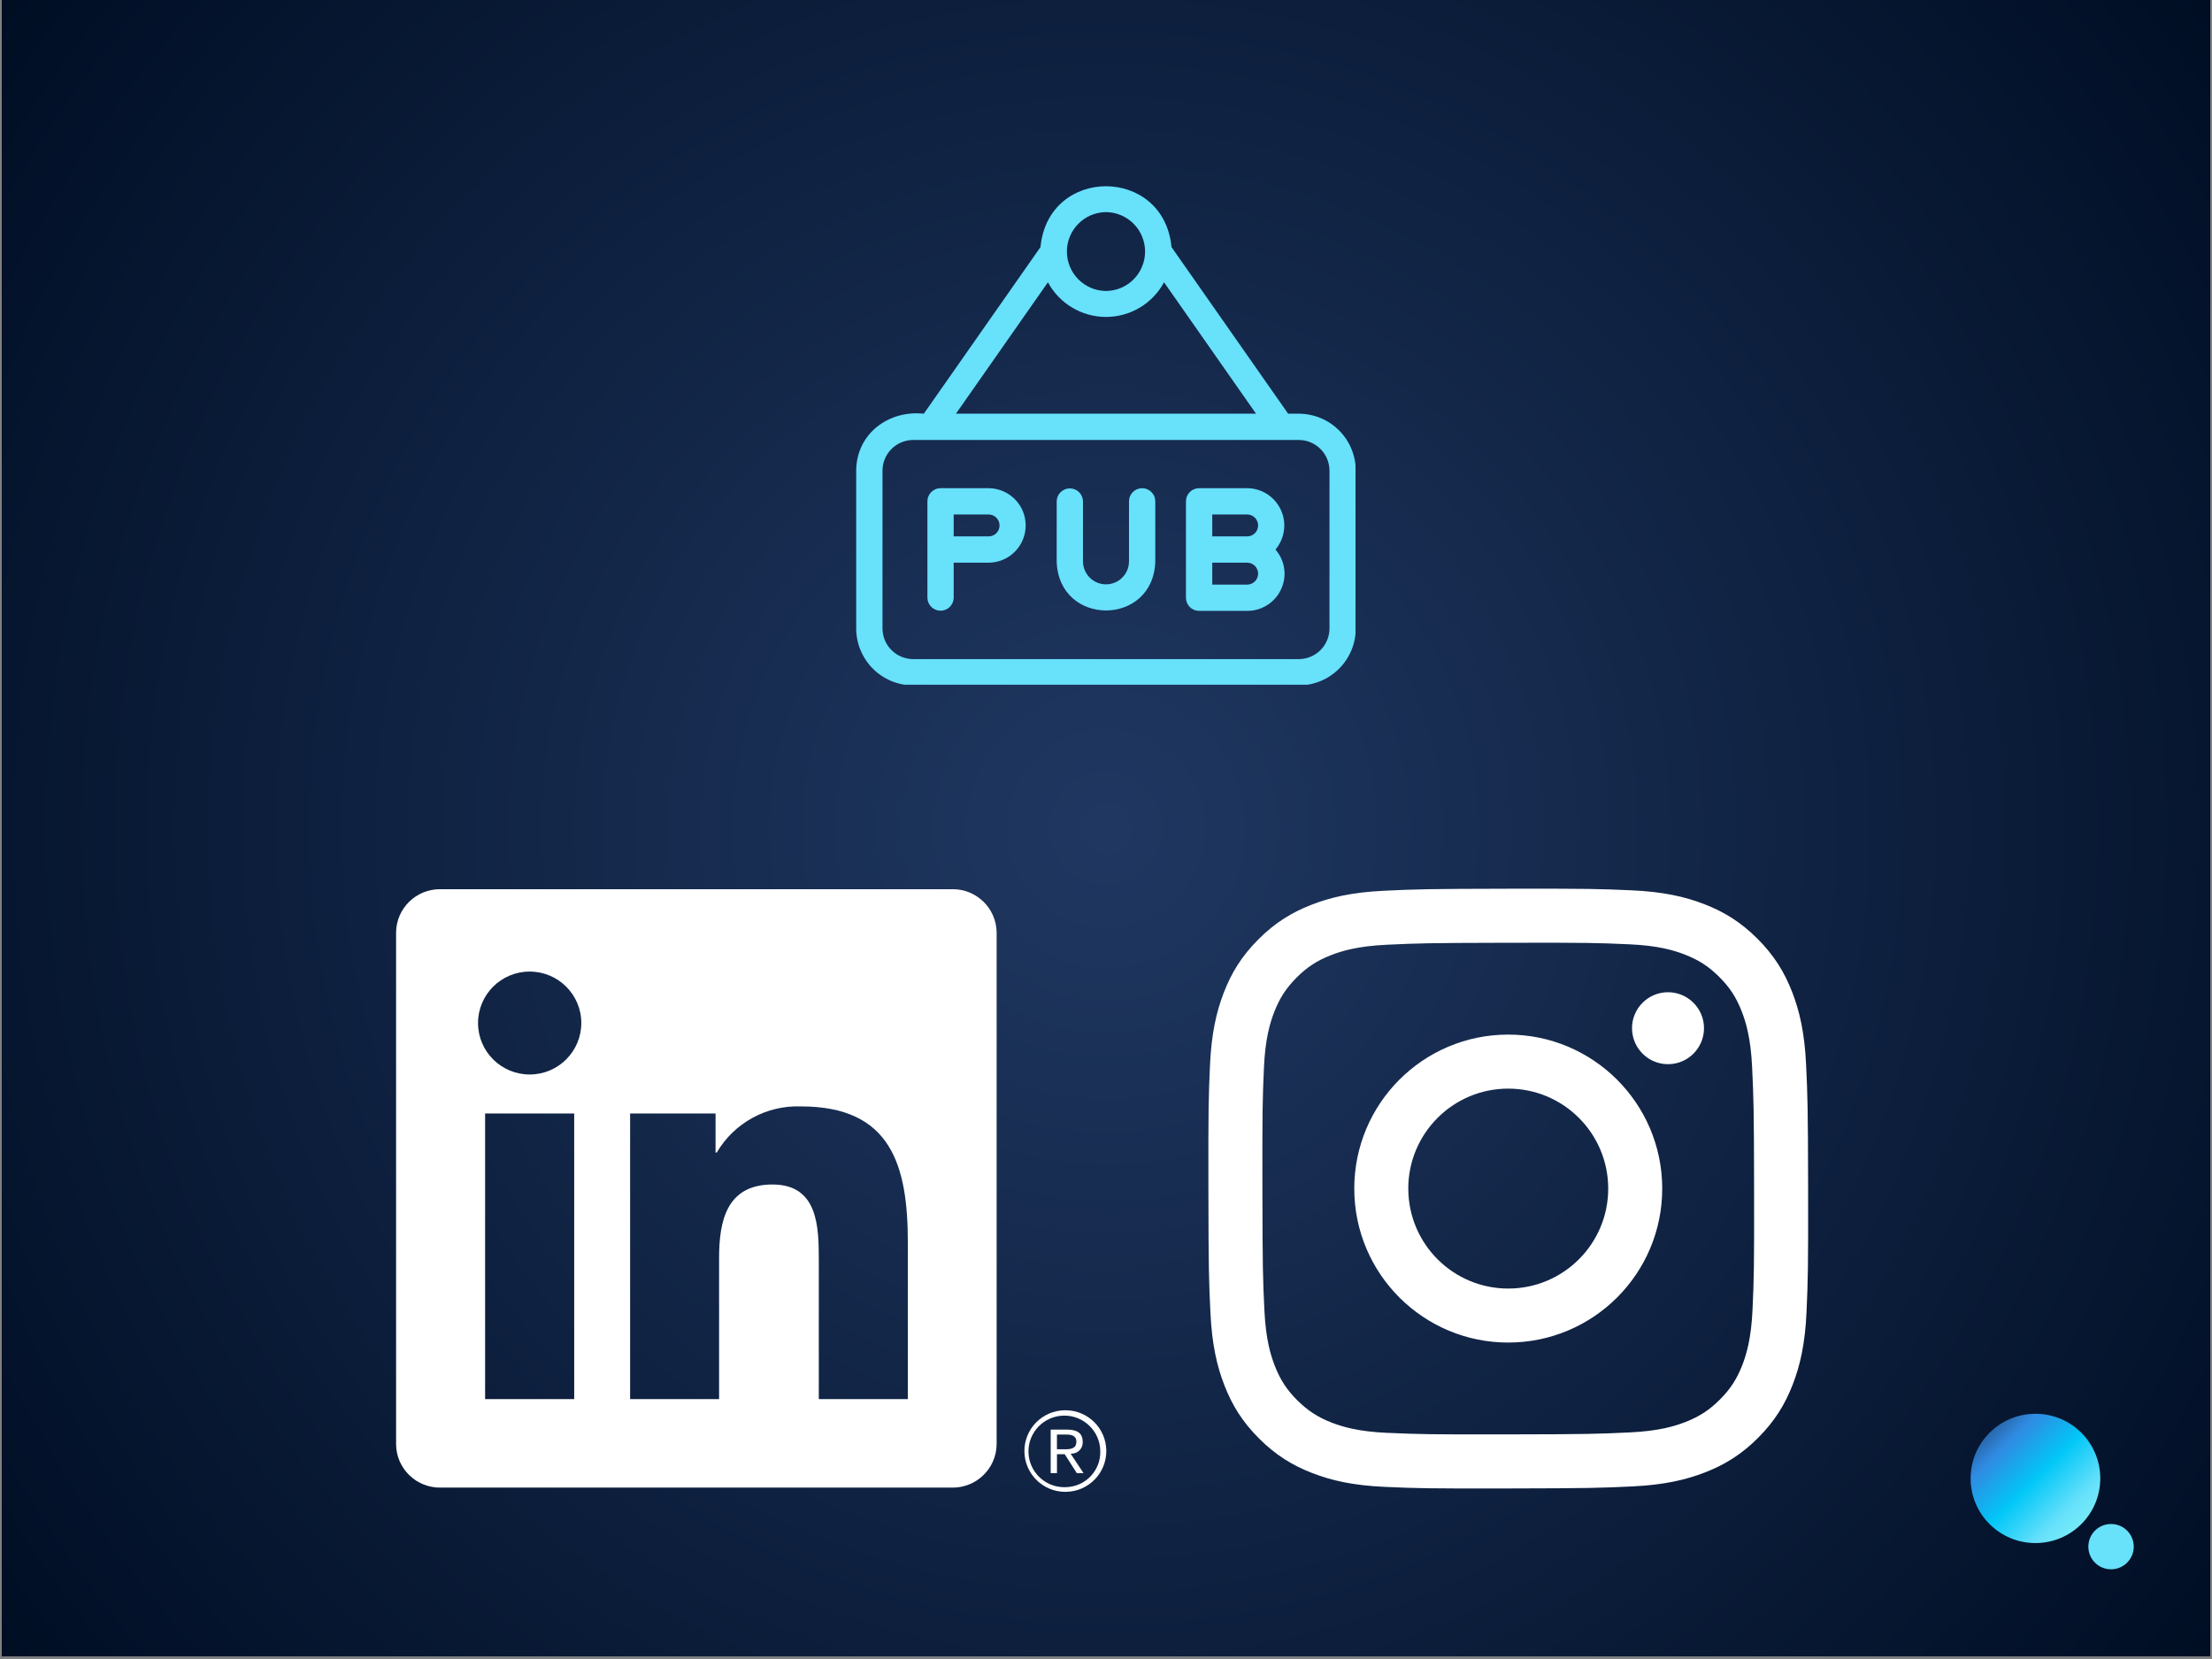 <svg xmlns="http://www.w3.org/2000/svg" xmlns:xlink="http://www.w3.org/1999/xlink" width="600" zoomAndPan="magnify" viewBox="0 0 450 337.5" height="450" preserveAspectRatio="xMidYMid meet" version="1.0"><rect x="0" y="0" width="450" height="337.5" fill="#808080" stroke="none"/><defs><clipPath id="a8cc753aa3"><path d="M 0.332 0 L 449.668 0 L 449.668 337 L 0.332 337 Z M 0.332 0 " clip-rule="nonzero"/></clipPath><radialGradient gradientTransform="matrix(1, 0, 0, 1, 0.333, 0)" gradientUnits="userSpaceOnUse" r="280.834" cx="224.667" id="51cc2d8bf2" cy="168.5" fx="224.667" fy="168.5"><stop stop-opacity="1" stop-color="rgb(12.451%, 21.831%, 38.239%)" offset="0"/><stop stop-opacity="1" stop-color="rgb(12.279%, 21.605%, 37.906%)" offset="0.016"/><stop stop-opacity="1" stop-color="rgb(12.132%, 21.413%, 37.622%)" offset="0.027"/><stop stop-opacity="1" stop-color="rgb(11.986%, 21.219%, 37.337%)" offset="0.039"/><stop stop-opacity="1" stop-color="rgb(11.838%, 21.027%, 37.051%)" offset="0.051"/><stop stop-opacity="1" stop-color="rgb(11.691%, 20.833%, 36.768%)" offset="0.062"/><stop stop-opacity="1" stop-color="rgb(11.543%, 20.641%, 36.482%)" offset="0.074"/><stop stop-opacity="1" stop-color="rgb(11.397%, 20.447%, 36.197%)" offset="0.086"/><stop stop-opacity="1" stop-color="rgb(11.25%, 20.255%, 35.912%)" offset="0.098"/><stop stop-opacity="1" stop-color="rgb(11.102%, 20.061%, 35.628%)" offset="0.109"/><stop stop-opacity="1" stop-color="rgb(10.956%, 19.868%, 35.342%)" offset="0.121"/><stop stop-opacity="1" stop-color="rgb(10.809%, 19.675%, 35.057%)" offset="0.133"/><stop stop-opacity="1" stop-color="rgb(10.661%, 19.482%, 34.773%)" offset="0.145"/><stop stop-opacity="1" stop-color="rgb(10.515%, 19.289%, 34.488%)" offset="0.156"/><stop stop-opacity="1" stop-color="rgb(10.367%, 19.096%, 34.203%)" offset="0.168"/><stop stop-opacity="1" stop-color="rgb(10.22%, 18.903%, 33.919%)" offset="0.18"/><stop stop-opacity="1" stop-color="rgb(10.074%, 18.71%, 33.633%)" offset="0.191"/><stop stop-opacity="1" stop-color="rgb(9.926%, 18.517%, 33.348%)" offset="0.203"/><stop stop-opacity="1" stop-color="rgb(9.779%, 18.324%, 33.063%)" offset="0.215"/><stop stop-opacity="1" stop-color="rgb(9.631%, 18.13%, 32.779%)" offset="0.227"/><stop stop-opacity="1" stop-color="rgb(9.485%, 17.938%, 32.494%)" offset="0.238"/><stop stop-opacity="1" stop-color="rgb(9.338%, 17.744%, 32.208%)" offset="0.25"/><stop stop-opacity="1" stop-color="rgb(9.215%, 17.584%, 31.972%)" offset="0.262"/><stop stop-opacity="1" stop-color="rgb(9.117%, 17.456%, 31.781%)" offset="0.27"/><stop stop-opacity="1" stop-color="rgb(9.019%, 17.326%, 31.592%)" offset="0.277"/><stop stop-opacity="1" stop-color="rgb(8.922%, 17.198%, 31.401%)" offset="0.285"/><stop stop-opacity="1" stop-color="rgb(8.823%, 17.07%, 31.212%)" offset="0.293"/><stop stop-opacity="1" stop-color="rgb(8.725%, 16.94%, 31.023%)" offset="0.301"/><stop stop-opacity="1" stop-color="rgb(8.627%, 16.812%, 30.832%)" offset="0.309"/><stop stop-opacity="1" stop-color="rgb(8.53%, 16.684%, 30.643%)" offset="0.316"/><stop stop-opacity="1" stop-color="rgb(8.43%, 16.554%, 30.452%)" offset="0.324"/><stop stop-opacity="1" stop-color="rgb(8.333%, 16.426%, 30.263%)" offset="0.332"/><stop stop-opacity="1" stop-color="rgb(8.235%, 16.298%, 30.072%)" offset="0.34"/><stop stop-opacity="1" stop-color="rgb(8.138%, 16.168%, 29.883%)" offset="0.348"/><stop stop-opacity="1" stop-color="rgb(8.038%, 16.04%, 29.692%)" offset="0.355"/><stop stop-opacity="1" stop-color="rgb(7.941%, 15.912%, 29.503%)" offset="0.363"/><stop stop-opacity="1" stop-color="rgb(7.843%, 15.782%, 29.312%)" offset="0.371"/><stop stop-opacity="1" stop-color="rgb(7.695%, 15.59%, 29.027%)" offset="0.379"/><stop stop-opacity="1" stop-color="rgb(7.5%, 15.332%, 28.647%)" offset="0.395"/><stop stop-opacity="1" stop-color="rgb(7.303%, 15.074%, 28.268%)" offset="0.41"/><stop stop-opacity="1" stop-color="rgb(7.108%, 14.818%, 27.888%)" offset="0.426"/><stop stop-opacity="1" stop-color="rgb(6.911%, 14.56%, 27.509%)" offset="0.441"/><stop stop-opacity="1" stop-color="rgb(6.715%, 14.302%, 27.129%)" offset="0.457"/><stop stop-opacity="1" stop-color="rgb(6.519%, 14.046%, 26.749%)" offset="0.473"/><stop stop-opacity="1" stop-color="rgb(6.323%, 13.788%, 26.369%)" offset="0.488"/><stop stop-opacity="1" stop-color="rgb(6.151%, 13.564%, 26.036%)" offset="0.504"/><stop stop-opacity="1" stop-color="rgb(6.004%, 13.37%, 25.751%)" offset="0.516"/><stop stop-opacity="1" stop-color="rgb(5.858%, 13.177%, 25.467%)" offset="0.527"/><stop stop-opacity="1" stop-color="rgb(5.71%, 12.984%, 25.182%)" offset="0.539"/><stop stop-opacity="1" stop-color="rgb(5.563%, 12.791%, 24.896%)" offset="0.551"/><stop stop-opacity="1" stop-color="rgb(5.415%, 12.598%, 24.612%)" offset="0.562"/><stop stop-opacity="1" stop-color="rgb(5.269%, 12.405%, 24.327%)" offset="0.574"/><stop stop-opacity="1" stop-color="rgb(5.122%, 12.212%, 24.042%)" offset="0.586"/><stop stop-opacity="1" stop-color="rgb(4.974%, 12.019%, 23.758%)" offset="0.598"/><stop stop-opacity="1" stop-color="rgb(4.828%, 11.826%, 23.473%)" offset="0.609"/><stop stop-opacity="1" stop-color="rgb(4.681%, 11.633%, 23.187%)" offset="0.621"/><stop stop-opacity="1" stop-color="rgb(4.558%, 11.472%, 22.951%)" offset="0.633"/><stop stop-opacity="1" stop-color="rgb(4.46%, 11.343%, 22.76%)" offset="0.641"/><stop stop-opacity="1" stop-color="rgb(4.362%, 11.215%, 22.571%)" offset="0.648"/><stop stop-opacity="1" stop-color="rgb(4.265%, 11.086%, 22.38%)" offset="0.656"/><stop stop-opacity="1" stop-color="rgb(4.166%, 10.957%, 22.191%)" offset="0.664"/><stop stop-opacity="1" stop-color="rgb(4.068%, 10.829%, 22%)" offset="0.672"/><stop stop-opacity="1" stop-color="rgb(3.97%, 10.699%, 21.811%)" offset="0.68"/><stop stop-opacity="1" stop-color="rgb(3.871%, 10.571%, 21.62%)" offset="0.688"/><stop stop-opacity="1" stop-color="rgb(3.725%, 10.379%, 21.335%)" offset="0.695"/><stop stop-opacity="1" stop-color="rgb(3.528%, 10.121%, 20.956%)" offset="0.711"/><stop stop-opacity="1" stop-color="rgb(3.333%, 9.863%, 20.576%)" offset="0.727"/><stop stop-opacity="1" stop-color="rgb(3.136%, 9.607%, 20.197%)" offset="0.742"/><stop stop-opacity="1" stop-color="rgb(2.965%, 9.381%, 19.864%)" offset="0.758"/><stop stop-opacity="1" stop-color="rgb(2.818%, 9.189%, 19.579%)" offset="0.77"/><stop stop-opacity="1" stop-color="rgb(2.67%, 8.995%, 19.295%)" offset="0.781"/><stop stop-opacity="1" stop-color="rgb(2.524%, 8.803%, 19.009%)" offset="0.793"/><stop stop-opacity="1" stop-color="rgb(2.377%, 8.609%, 18.724%)" offset="0.805"/><stop stop-opacity="1" stop-color="rgb(2.254%, 8.449%, 18.488%)" offset="0.816"/><stop stop-opacity="1" stop-color="rgb(2.156%, 8.319%, 18.297%)" offset="0.824"/><stop stop-opacity="1" stop-color="rgb(2.058%, 8.191%, 18.108%)" offset="0.832"/><stop stop-opacity="1" stop-color="rgb(1.959%, 8.063%, 17.917%)" offset="0.84"/><stop stop-opacity="1" stop-color="rgb(1.813%, 7.869%, 17.632%)" offset="0.848"/><stop stop-opacity="1" stop-color="rgb(1.616%, 7.611%, 17.252%)" offset="0.863"/><stop stop-opacity="1" stop-color="rgb(1.445%, 7.387%, 16.92%)" offset="0.879"/><stop stop-opacity="1" stop-color="rgb(1.299%, 7.195%, 16.635%)" offset="0.891"/><stop stop-opacity="1" stop-color="rgb(1.151%, 7.001%, 16.35%)" offset="0.902"/><stop stop-opacity="1" stop-color="rgb(1.028%, 6.841%, 16.113%)" offset="0.914"/><stop stop-opacity="1" stop-color="rgb(0.931%, 6.711%, 15.923%)" offset="0.922"/><stop stop-opacity="1" stop-color="rgb(0.783%, 6.519%, 15.637%)" offset="0.93"/><stop stop-opacity="1" stop-color="rgb(0.612%, 6.293%, 15.306%)" offset="0.945"/><stop stop-opacity="1" stop-color="rgb(0.49%, 6.133%, 15.068%)" offset="0.957"/><stop stop-opacity="1" stop-color="rgb(0.342%, 5.939%, 14.783%)" offset="0.965"/><stop stop-opacity="1" stop-color="rgb(0.195%, 5.746%, 14.499%)" offset="0.98"/><stop stop-opacity="1" stop-color="rgb(0.073%, 5.585%, 14.261%)" offset="0.988"/><stop stop-opacity="1" stop-color="rgb(0%, 5.489%, 14.119%)" offset="1"/></radialGradient><clipPath id="6fb47f3c82"><path d="M 400.895 287.613 L 427.27 287.613 L 427.27 313.914 L 400.895 313.914 Z M 400.895 287.613 " clip-rule="nonzero"/></clipPath><clipPath id="8ff970047b"><path d="M 414.082 287.613 C 406.801 287.613 400.895 293.5 400.895 300.766 C 400.895 308.027 406.801 313.914 414.082 313.914 C 421.371 313.914 427.27 308.027 427.27 300.766 C 427.27 293.5 421.371 287.613 414.082 287.613 Z M 414.082 287.613 " clip-rule="nonzero"/></clipPath><linearGradient x1="-0.018" gradientTransform="matrix(0.103, 0, 0, 0.103, 400.896, 287.614)" y1="-0.018" x2="255.967" gradientUnits="userSpaceOnUse" y2="255.967" id="02f2aea723"><stop stop-opacity="1" stop-color="rgb(12.549%, 21.959%, 38.429%)" offset="0"/><stop stop-opacity="1" stop-color="rgb(12.549%, 22.523%, 39.189%)" offset="0.004"/><stop stop-opacity="1" stop-color="rgb(12.549%, 23.088%, 39.949%)" offset="0.008"/><stop stop-opacity="1" stop-color="rgb(12.744%, 23.482%, 40.715%)" offset="0.012"/><stop stop-opacity="1" stop-color="rgb(12.939%, 23.875%, 41.481%)" offset="0.016"/><stop stop-opacity="1" stop-color="rgb(12.956%, 24.504%, 42.346%)" offset="0.02"/><stop stop-opacity="1" stop-color="rgb(12.975%, 25.134%, 43.211%)" offset="0.023"/><stop stop-opacity="1" stop-color="rgb(13.152%, 25.523%, 43.977%)" offset="0.027"/><stop stop-opacity="1" stop-color="rgb(13.329%, 25.914%, 44.745%)" offset="0.031"/><stop stop-opacity="1" stop-color="rgb(13.329%, 26.486%, 45.506%)" offset="0.035"/><stop stop-opacity="1" stop-color="rgb(13.329%, 27.058%, 46.268%)" offset="0.039"/><stop stop-opacity="1" stop-color="rgb(13.528%, 27.438%, 47.034%)" offset="0.043"/><stop stop-opacity="1" stop-color="rgb(13.73%, 27.82%, 47.801%)" offset="0.047"/><stop stop-opacity="1" stop-color="rgb(13.73%, 28.4%, 48.567%)" offset="0.051"/><stop stop-opacity="1" stop-color="rgb(13.73%, 28.981%, 49.335%)" offset="0.055"/><stop stop-opacity="1" stop-color="rgb(13.924%, 29.533%, 50.101%)" offset="0.059"/><stop stop-opacity="1" stop-color="rgb(14.119%, 30.086%, 50.868%)" offset="0.062"/><stop stop-opacity="1" stop-color="rgb(14.13%, 30.544%, 51.732%)" offset="0.066"/><stop stop-opacity="1" stop-color="rgb(14.142%, 31.003%, 52.596%)" offset="0.07"/><stop stop-opacity="1" stop-color="rgb(14.325%, 31.583%, 53.362%)" offset="0.074"/><stop stop-opacity="1" stop-color="rgb(14.51%, 32.164%, 54.129%)" offset="0.078"/><stop stop-opacity="1" stop-color="rgb(14.51%, 32.544%, 54.895%)" offset="0.082"/><stop stop-opacity="1" stop-color="rgb(14.51%, 32.925%, 55.663%)" offset="0.086"/><stop stop-opacity="1" stop-color="rgb(14.703%, 33.507%, 56.424%)" offset="0.09"/><stop stop-opacity="1" stop-color="rgb(14.899%, 34.088%, 57.185%)" offset="0.094"/><stop stop-opacity="1" stop-color="rgb(14.899%, 34.468%, 57.951%)" offset="0.098"/><stop stop-opacity="1" stop-color="rgb(14.899%, 34.85%, 58.719%)" offset="0.102"/><stop stop-opacity="1" stop-color="rgb(15.094%, 35.478%, 59.387%)" offset="0.105"/><stop stop-opacity="1" stop-color="rgb(15.289%, 36.108%, 60.057%)" offset="0.109"/><stop stop-opacity="1" stop-color="rgb(15.294%, 36.494%, 60.823%)" offset="0.113"/><stop stop-opacity="1" stop-color="rgb(15.3%, 36.88%, 61.591%)" offset="0.117"/><stop stop-opacity="1" stop-color="rgb(15.494%, 37.456%, 62.357%)" offset="0.121"/><stop stop-opacity="1" stop-color="rgb(15.689%, 38.031%, 63.124%)" offset="0.125"/><stop stop-opacity="1" stop-color="rgb(15.689%, 38.599%, 63.89%)" offset="0.129"/><stop stop-opacity="1" stop-color="rgb(15.689%, 39.166%, 64.658%)" offset="0.133"/><stop stop-opacity="1" stop-color="rgb(15.884%, 39.56%, 65.419%)" offset="0.137"/><stop stop-opacity="1" stop-color="rgb(16.08%, 39.955%, 66.18%)" offset="0.141"/><stop stop-opacity="1" stop-color="rgb(16.096%, 40.584%, 67.046%)" offset="0.145"/><stop stop-opacity="1" stop-color="rgb(16.115%, 41.214%, 67.911%)" offset="0.148"/><stop stop-opacity="1" stop-color="rgb(16.292%, 41.603%, 68.677%)" offset="0.152"/><stop stop-opacity="1" stop-color="rgb(16.469%, 41.994%, 69.443%)" offset="0.156"/><stop stop-opacity="1" stop-color="rgb(16.469%, 42.566%, 70.209%)" offset="0.16"/><stop stop-opacity="1" stop-color="rgb(16.469%, 43.138%, 70.976%)" offset="0.164"/><stop stop-opacity="1" stop-color="rgb(16.664%, 43.518%, 71.742%)" offset="0.168"/><stop stop-opacity="1" stop-color="rgb(16.859%, 43.9%, 72.508%)" offset="0.172"/><stop stop-opacity="1" stop-color="rgb(16.859%, 44.479%, 73.274%)" offset="0.176"/><stop stop-opacity="1" stop-color="rgb(16.859%, 45.061%, 74.042%)" offset="0.18"/><stop stop-opacity="1" stop-color="rgb(17.053%, 45.441%, 74.808%)" offset="0.184"/><stop stop-opacity="1" stop-color="rgb(17.249%, 45.822%, 75.575%)" offset="0.188"/><stop stop-opacity="1" stop-color="rgb(17.261%, 46.452%, 76.434%)" offset="0.191"/><stop stop-opacity="1" stop-color="rgb(17.273%, 47.083%, 77.295%)" offset="0.195"/><stop stop-opacity="1" stop-color="rgb(17.461%, 47.662%, 78.061%)" offset="0.199"/><stop stop-opacity="1" stop-color="rgb(17.65%, 48.244%, 78.828%)" offset="0.203"/><stop stop-opacity="1" stop-color="rgb(17.65%, 48.624%, 79.594%)" offset="0.207"/><stop stop-opacity="1" stop-color="rgb(17.65%, 49.005%, 80.36%)" offset="0.211"/><stop stop-opacity="1" stop-color="rgb(17.844%, 49.57%, 81.126%)" offset="0.215"/><stop stop-opacity="1" stop-color="rgb(18.039%, 50.134%, 81.894%)" offset="0.219"/><stop stop-opacity="1" stop-color="rgb(18.039%, 50.531%, 82.66%)" offset="0.223"/><stop stop-opacity="1" stop-color="rgb(18.039%, 50.929%, 83.427%)" offset="0.227"/><stop stop-opacity="1" stop-color="rgb(18.234%, 51.558%, 84.291%)" offset="0.23"/><stop stop-opacity="1" stop-color="rgb(18.43%, 52.188%, 85.156%)" offset="0.234"/><stop stop-opacity="1" stop-color="rgb(18.434%, 52.574%, 85.922%)" offset="0.238"/><stop stop-opacity="1" stop-color="rgb(18.439%, 52.96%, 86.69%)" offset="0.242"/><stop stop-opacity="1" stop-color="rgb(18.628%, 53.535%, 87.456%)" offset="0.246"/><stop stop-opacity="1" stop-color="rgb(18.819%, 54.111%, 88.223%)" offset="0.25"/><stop stop-opacity="1" stop-color="rgb(18.442%, 54.491%, 88.412%)" offset="0.254"/><stop stop-opacity="1" stop-color="rgb(18.066%, 54.872%, 88.603%)" offset="0.258"/><stop stop-opacity="1" stop-color="rgb(17.88%, 55.257%, 88.615%)" offset="0.262"/><stop stop-opacity="1" stop-color="rgb(17.694%, 55.643%, 88.629%)" offset="0.266"/><stop stop-opacity="1" stop-color="rgb(17.455%, 56.073%, 88.824%)" offset="0.27"/><stop stop-opacity="1" stop-color="rgb(17.215%, 56.503%, 89.02%)" offset="0.273"/><stop stop-opacity="1" stop-color="rgb(16.833%, 56.885%, 89.214%)" offset="0.277"/><stop stop-opacity="1" stop-color="rgb(16.454%, 57.266%, 89.409%)" offset="0.281"/><stop stop-opacity="1" stop-color="rgb(16.266%, 57.457%, 89.409%)" offset="0.289"/><stop stop-opacity="1" stop-color="rgb(15.695%, 58.029%, 89.604%)" offset="0.293"/><stop stop-opacity="1" stop-color="rgb(15.311%, 58.409%, 89.799%)" offset="0.297"/><stop stop-opacity="1" stop-color="rgb(15.105%, 58.794%, 89.98%)" offset="0.301"/><stop stop-opacity="1" stop-color="rgb(14.899%, 59.18%, 90.16%)" offset="0.305"/><stop stop-opacity="1" stop-color="rgb(14.537%, 59.561%, 90.179%)" offset="0.309"/><stop stop-opacity="1" stop-color="rgb(14.177%, 59.943%, 90.199%)" offset="0.312"/><stop stop-opacity="1" stop-color="rgb(13.942%, 60.371%, 90.395%)" offset="0.316"/><stop stop-opacity="1" stop-color="rgb(13.707%, 60.802%, 90.59%)" offset="0.32"/><stop stop-opacity="1" stop-color="rgb(13.322%, 61.186%, 90.784%)" offset="0.324"/><stop stop-opacity="1" stop-color="rgb(12.939%, 61.572%, 90.979%)" offset="0.328"/><stop stop-opacity="1" stop-color="rgb(12.752%, 61.952%, 91.167%)" offset="0.332"/><stop stop-opacity="1" stop-color="rgb(12.564%, 62.334%, 91.354%)" offset="0.336"/><stop stop-opacity="1" stop-color="rgb(12.178%, 62.72%, 91.362%)" offset="0.34"/><stop stop-opacity="1" stop-color="rgb(11.794%, 63.106%, 91.37%)" offset="0.344"/><stop stop-opacity="1" stop-color="rgb(11.607%, 63.486%, 91.563%)" offset="0.348"/><stop stop-opacity="1" stop-color="rgb(11.421%, 63.867%, 91.759%)" offset="0.352"/><stop stop-opacity="1" stop-color="rgb(11.005%, 64.302%, 91.959%)" offset="0.355"/><stop stop-opacity="1" stop-color="rgb(10.59%, 64.737%, 92.159%)" offset="0.359"/><stop stop-opacity="1" stop-color="rgb(10.39%, 65.112%, 92.163%)" offset="0.363"/><stop stop-opacity="1" stop-color="rgb(10.19%, 65.489%, 92.169%)" offset="0.367"/><stop stop-opacity="1" stop-color="rgb(9.804%, 65.68%, 92.358%)" offset="0.371"/><stop stop-opacity="1" stop-color="rgb(9.418%, 65.871%, 92.549%)" offset="0.375"/><stop stop-opacity="1" stop-color="rgb(9.232%, 66.255%, 92.731%)" offset="0.379"/><stop stop-opacity="1" stop-color="rgb(9.047%, 66.641%, 92.912%)" offset="0.383"/><stop stop-opacity="1" stop-color="rgb(8.838%, 67.023%, 92.926%)" offset="0.387"/><stop stop-opacity="1" stop-color="rgb(8.629%, 67.404%, 92.94%)" offset="0.391"/><stop stop-opacity="1" stop-color="rgb(8.217%, 67.838%, 93.134%)" offset="0.395"/><stop stop-opacity="1" stop-color="rgb(7.806%, 68.272%, 93.329%)" offset="0.398"/><stop stop-opacity="1" stop-color="rgb(7.62%, 68.652%, 93.529%)" offset="0.402"/><stop stop-opacity="1" stop-color="rgb(7.434%, 69.034%, 93.729%)" offset="0.406"/><stop stop-opacity="1" stop-color="rgb(7.053%, 69.415%, 93.729%)" offset="0.41"/><stop stop-opacity="1" stop-color="rgb(6.673%, 69.797%, 93.729%)" offset="0.414"/><stop stop-opacity="1" stop-color="rgb(6.471%, 70.181%, 93.924%)" offset="0.418"/><stop stop-opacity="1" stop-color="rgb(6.27%, 70.567%, 94.119%)" offset="0.422"/><stop stop-opacity="1" stop-color="rgb(5.899%, 70.949%, 94.315%)" offset="0.426"/><stop stop-opacity="1" stop-color="rgb(5.528%, 71.33%, 94.51%)" offset="0.43"/><stop stop-opacity="1" stop-color="rgb(5.313%, 71.715%, 94.675%)" offset="0.434"/><stop stop-opacity="1" stop-color="rgb(5.099%, 72.099%, 94.841%)" offset="0.438"/><stop stop-opacity="1" stop-color="rgb(4.704%, 72.53%, 94.881%)" offset="0.441"/><stop stop-opacity="1" stop-color="rgb(4.309%, 72.96%, 94.92%)" offset="0.445"/><stop stop-opacity="1" stop-color="rgb(4.112%, 73.146%, 95.105%)" offset="0.449"/><stop stop-opacity="1" stop-color="rgb(3.917%, 73.332%, 95.29%)" offset="0.453"/><stop stop-opacity="1" stop-color="rgb(3.535%, 73.718%, 95.48%)" offset="0.457"/><stop stop-opacity="1" stop-color="rgb(3.156%, 74.104%, 95.673%)" offset="0.461"/><stop stop-opacity="1" stop-color="rgb(2.969%, 74.484%, 95.68%)" offset="0.465"/><stop stop-opacity="1" stop-color="rgb(2.783%, 74.866%, 95.689%)" offset="0.469"/><stop stop-opacity="1" stop-color="rgb(2.397%, 75.25%, 95.883%)" offset="0.473"/><stop stop-opacity="1" stop-color="rgb(2.011%, 75.636%, 96.078%)" offset="0.477"/><stop stop-opacity="1" stop-color="rgb(1.776%, 76.067%, 96.274%)" offset="0.48"/><stop stop-opacity="1" stop-color="rgb(1.543%, 76.497%, 96.469%)" offset="0.484"/><stop stop-opacity="1" stop-color="rgb(1.161%, 76.877%, 96.474%)" offset="0.488"/><stop stop-opacity="1" stop-color="rgb(0.78%, 77.258%, 96.478%)" offset="0.492"/><stop stop-opacity="1" stop-color="rgb(0.589%, 77.643%, 96.669%)" offset="0.496"/><stop stop-opacity="1" stop-color="rgb(0.398%, 78.029%, 96.86%)" offset="0.5"/><stop stop-opacity="1" stop-color="rgb(0.969%, 78.215%, 96.86%)" offset="0.504"/><stop stop-opacity="1" stop-color="rgb(1.541%, 78.401%, 96.86%)" offset="0.508"/><stop stop-opacity="1" stop-color="rgb(2.121%, 78.587%, 96.86%)" offset="0.512"/><stop stop-opacity="1" stop-color="rgb(2.702%, 78.773%, 96.86%)" offset="0.516"/><stop stop-opacity="1" stop-color="rgb(3.522%, 78.813%, 96.875%)" offset="0.52"/><stop stop-opacity="1" stop-color="rgb(4.343%, 78.853%, 96.892%)" offset="0.523"/><stop stop-opacity="1" stop-color="rgb(4.93%, 79.044%, 97.07%)" offset="0.527"/><stop stop-opacity="1" stop-color="rgb(5.518%, 79.234%, 97.249%)" offset="0.531"/><stop stop-opacity="1" stop-color="rgb(6.091%, 79.422%, 97.249%)" offset="0.535"/><stop stop-opacity="1" stop-color="rgb(6.665%, 79.61%, 97.249%)" offset="0.539"/><stop stop-opacity="1" stop-color="rgb(7.24%, 79.793%, 97.249%)" offset="0.543"/><stop stop-opacity="1" stop-color="rgb(7.817%, 79.977%, 97.249%)" offset="0.547"/><stop stop-opacity="1" stop-color="rgb(8.572%, 80.162%, 97.249%)" offset="0.551"/><stop stop-opacity="1" stop-color="rgb(9.328%, 80.348%, 97.249%)" offset="0.555"/><stop stop-opacity="1" stop-color="rgb(9.898%, 80.368%, 97.249%)" offset="0.559"/><stop stop-opacity="1" stop-color="rgb(10.471%, 80.389%, 97.249%)" offset="0.562"/><stop stop-opacity="1" stop-color="rgb(11.136%, 80.594%, 97.249%)" offset="0.566"/><stop stop-opacity="1" stop-color="rgb(11.801%, 80.8%, 97.249%)" offset="0.57"/><stop stop-opacity="1" stop-color="rgb(12.372%, 80.989%, 97.249%)" offset="0.574"/><stop stop-opacity="1" stop-color="rgb(12.944%, 81.18%, 97.249%)" offset="0.578"/><stop stop-opacity="1" stop-color="rgb(13.524%, 81.366%, 97.249%)" offset="0.582"/><stop stop-opacity="1" stop-color="rgb(14.104%, 81.554%, 97.249%)" offset="0.586"/><stop stop-opacity="1" stop-color="rgb(14.861%, 81.738%, 97.43%)" offset="0.59"/><stop stop-opacity="1" stop-color="rgb(15.619%, 81.924%, 97.614%)" offset="0.594"/><stop stop-opacity="1" stop-color="rgb(16.185%, 81.941%, 97.63%)" offset="0.598"/><stop stop-opacity="1" stop-color="rgb(16.753%, 81.96%, 97.649%)" offset="0.602"/><stop stop-opacity="1" stop-color="rgb(17.422%, 82.167%, 97.649%)" offset="0.605"/><stop stop-opacity="1" stop-color="rgb(18.092%, 82.376%, 97.649%)" offset="0.609"/><stop stop-opacity="1" stop-color="rgb(18.663%, 82.562%, 97.649%)" offset="0.613"/><stop stop-opacity="1" stop-color="rgb(19.235%, 82.75%, 97.649%)" offset="0.617"/><stop stop-opacity="1" stop-color="rgb(19.997%, 82.939%, 97.649%)" offset="0.621"/><stop stop-opacity="1" stop-color="rgb(20.758%, 83.128%, 97.649%)" offset="0.625"/><stop stop-opacity="1" stop-color="rgb(21.33%, 83.315%, 97.649%)" offset="0.629"/><stop stop-opacity="1" stop-color="rgb(21.902%, 83.501%, 97.649%)" offset="0.633"/><stop stop-opacity="1" stop-color="rgb(22.473%, 83.685%, 97.649%)" offset="0.637"/><stop stop-opacity="1" stop-color="rgb(23.044%, 83.871%, 97.649%)" offset="0.641"/><stop stop-opacity="1" stop-color="rgb(23.709%, 83.911%, 97.649%)" offset="0.645"/><stop stop-opacity="1" stop-color="rgb(24.374%, 83.951%, 97.649%)" offset="0.648"/><stop stop-opacity="1" stop-color="rgb(24.945%, 84.137%, 97.655%)" offset="0.652"/><stop stop-opacity="1" stop-color="rgb(25.517%, 84.323%, 97.662%)" offset="0.656"/><stop stop-opacity="1" stop-color="rgb(26.283%, 84.515%, 97.85%)" offset="0.66"/><stop stop-opacity="1" stop-color="rgb(27.049%, 84.709%, 98.039%)" offset="0.664"/><stop stop-opacity="1" stop-color="rgb(27.62%, 84.892%, 98.039%)" offset="0.668"/><stop stop-opacity="1" stop-color="rgb(28.192%, 85.077%, 98.039%)" offset="0.672"/><stop stop-opacity="1" stop-color="rgb(28.76%, 85.262%, 98.039%)" offset="0.676"/><stop stop-opacity="1" stop-color="rgb(29.327%, 85.448%, 98.039%)" offset="0.68"/><stop stop-opacity="1" stop-color="rgb(29.929%, 85.468%, 98.039%)" offset="0.684"/><stop stop-opacity="1" stop-color="rgb(30.53%, 85.489%, 98.039%)" offset="0.688"/><stop stop-opacity="1" stop-color="rgb(31.354%, 85.693%, 98.039%)" offset="0.691"/><stop stop-opacity="1" stop-color="rgb(32.179%, 85.899%, 98.039%)" offset="0.695"/><stop stop-opacity="1" stop-color="rgb(32.755%, 86.084%, 98.039%)" offset="0.699"/><stop stop-opacity="1" stop-color="rgb(33.331%, 86.269%, 98.039%)" offset="0.703"/><stop stop-opacity="1" stop-color="rgb(33.904%, 86.459%, 98.039%)" offset="0.707"/><stop stop-opacity="1" stop-color="rgb(34.476%, 86.652%, 98.039%)" offset="0.711"/><stop stop-opacity="1" stop-color="rgb(35.065%, 86.838%, 98.039%)" offset="0.715"/><stop stop-opacity="1" stop-color="rgb(35.654%, 87.024%, 98.039%)" offset="0.719"/><stop stop-opacity="1" stop-color="rgb(36.229%, 87.041%, 98.207%)" offset="0.723"/><stop stop-opacity="1" stop-color="rgb(36.806%, 87.059%, 98.375%)" offset="0.727"/><stop stop-opacity="1" stop-color="rgb(37.63%, 87.267%, 98.402%)" offset="0.73"/><stop stop-opacity="1" stop-color="rgb(38.455%, 87.474%, 98.43%)" offset="0.734"/><stop stop-opacity="1" stop-color="rgb(39.035%, 87.656%, 98.43%)" offset="0.738"/><stop stop-opacity="1" stop-color="rgb(39.616%, 87.839%, 98.43%)" offset="0.742"/><stop stop-opacity="1" stop-color="rgb(40.186%, 88.033%, 98.43%)" offset="0.746"/><stop stop-opacity="1" stop-color="rgb(40.756%, 88.228%, 98.43%)" offset="0.75"/><stop stop-opacity="1" stop-color="rgb(40.967%, 88.414%, 98.43%)" offset="0.754"/><stop stop-opacity="1" stop-color="rgb(41.179%, 88.6%, 98.43%)" offset="0.758"/><stop stop-opacity="1" stop-color="rgb(41.374%, 88.614%, 98.257%)" offset="0.766"/><stop stop-opacity="1" stop-color="rgb(41.78%, 88.824%, 98.062%)" offset="0.77"/><stop stop-opacity="1" stop-color="rgb(41.991%, 89.02%, 98.039%)" offset="0.773"/><stop stop-opacity="1" stop-color="rgb(42.177%, 89.214%, 98.039%)" offset="0.781"/><stop stop-opacity="1" stop-color="rgb(42.555%, 89.409%, 98.039%)" offset="0.789"/><stop stop-opacity="1" stop-color="rgb(42.944%, 89.604%, 97.856%)" offset="0.797"/><stop stop-opacity="1" stop-color="rgb(43.333%, 89.978%, 97.661%)" offset="0.805"/><stop stop-opacity="1" stop-color="rgb(43.889%, 90.178%, 97.649%)" offset="0.809"/><stop stop-opacity="1" stop-color="rgb(44.249%, 90.199%, 97.649%)" offset="0.812"/><stop stop-opacity="1" stop-color="rgb(44.479%, 90.395%, 97.649%)" offset="0.816"/><stop stop-opacity="1" stop-color="rgb(44.71%, 90.59%, 97.649%)" offset="0.82"/><stop stop-opacity="1" stop-color="rgb(44.904%, 90.784%, 97.449%)" offset="0.824"/><stop stop-opacity="1" stop-color="rgb(45.099%, 90.979%, 97.249%)" offset="0.828"/><stop stop-opacity="1" stop-color="rgb(45.285%, 90.979%, 97.249%)" offset="0.836"/><stop stop-opacity="1" stop-color="rgb(45.657%, 91.174%, 97.249%)" offset="0.844"/><stop stop-opacity="1" stop-color="rgb(46.028%, 91.537%, 97.249%)" offset="0.852"/><stop stop-opacity="1" stop-color="rgb(46.442%, 91.731%, 97.054%)" offset="0.855"/><stop stop-opacity="1" stop-color="rgb(46.669%, 91.759%, 96.86%)" offset="0.859"/><stop stop-opacity="1" stop-color="rgb(46.864%, 91.959%, 96.86%)" offset="0.863"/><stop stop-opacity="1" stop-color="rgb(47.06%, 92.159%, 96.86%)" offset="0.867"/><stop stop-opacity="1" stop-color="rgb(47.249%, 92.159%, 96.86%)" offset="0.875"/><stop stop-opacity="1" stop-color="rgb(47.638%, 92.354%, 96.86%)" offset="0.879"/><stop stop-opacity="1" stop-color="rgb(47.839%, 92.549%, 96.86%)" offset="0.883"/><stop stop-opacity="1" stop-color="rgb(48.039%, 92.72%, 96.689%)" offset="0.887"/><stop stop-opacity="1" stop-color="rgb(48.239%, 92.891%, 96.518%)" offset="0.891"/><stop stop-opacity="1" stop-color="rgb(48.45%, 92.931%, 96.494%)" offset="0.895"/><stop stop-opacity="1" stop-color="rgb(48.66%, 92.97%, 96.469%)" offset="0.898"/><stop stop-opacity="1" stop-color="rgb(48.845%, 93.149%, 96.469%)" offset="0.906"/><stop stop-opacity="1" stop-color="rgb(49.22%, 93.526%, 96.469%)" offset="0.91"/><stop stop-opacity="1" stop-color="rgb(49.409%, 93.723%, 96.469%)" offset="0.914"/><stop stop-opacity="1" stop-color="rgb(49.603%, 93.726%, 96.286%)" offset="0.922"/><stop stop-opacity="1" stop-color="rgb(49.998%, 93.924%, 96.091%)" offset="0.926"/><stop stop-opacity="1" stop-color="rgb(50.2%, 94.119%, 96.078%)" offset="0.93"/><stop stop-opacity="1" stop-color="rgb(50.394%, 94.284%, 96.078%)" offset="0.938"/><stop stop-opacity="1" stop-color="rgb(50.978%, 94.487%, 96.078%)" offset="0.941"/><stop stop-opacity="1" stop-color="rgb(51.369%, 94.527%, 96.078%)" offset="0.945"/><stop stop-opacity="1" stop-color="rgb(51.564%, 94.713%, 95.883%)" offset="0.953"/><stop stop-opacity="1" stop-color="rgb(51.95%, 95.085%, 95.689%)" offset="0.961"/><stop stop-opacity="1" stop-color="rgb(52.327%, 95.28%, 95.689%)" offset="0.969"/><stop stop-opacity="1" stop-color="rgb(52.698%, 95.49%, 95.689%)" offset="0.973"/><stop stop-opacity="1" stop-color="rgb(52.884%, 95.689%, 95.689%)" offset="0.977"/><stop stop-opacity="1" stop-color="rgb(53.107%, 95.883%, 95.677%)" offset="0.98"/><stop stop-opacity="1" stop-color="rgb(53.329%, 96.078%, 95.665%)" offset="0.984"/><stop stop-opacity="1" stop-color="rgb(53.529%, 96.082%, 95.477%)" offset="0.988"/><stop stop-opacity="1" stop-color="rgb(53.729%, 96.085%, 95.29%)" offset="0.992"/><stop stop-opacity="1" stop-color="rgb(53.917%, 96.277%, 95.29%)" offset="1"/></linearGradient><clipPath id="3c61328f3f"><path d="M 424.844 310.035 L 434.082 310.035 L 434.082 319.254 L 424.844 319.254 Z M 424.844 310.035 " clip-rule="nonzero"/></clipPath><clipPath id="92834e9862"><path d="M 429.461 310.035 C 426.906 310.035 424.844 312.098 424.844 314.645 C 424.844 317.188 426.906 319.254 429.461 319.254 C 432.012 319.254 434.082 317.188 434.082 314.645 C 434.082 312.098 432.012 310.035 429.461 310.035 Z M 429.461 310.035 " clip-rule="nonzero"/></clipPath><clipPath id="ccc895b70a"><path d="M 245.824 180.793 L 367.895 180.793 L 367.895 302.863 L 245.824 302.863 Z M 245.824 180.793 " clip-rule="nonzero"/></clipPath><clipPath id="ea0de4da40"><path d="M 80.578 180.793 L 203 180.793 L 203 303 L 80.578 303 Z M 80.578 180.793 " clip-rule="nonzero"/></clipPath><clipPath id="80d3a84621"><path d="M 208 286 L 225.113 286 L 225.113 303.609 L 208 303.609 Z M 208 286 " clip-rule="nonzero"/></clipPath><clipPath id="8b5408bec7"><path d="M 174 37 L 275.762 37 L 275.762 139.293 L 174 139.293 Z M 174 37 " clip-rule="nonzero"/></clipPath></defs><g clip-path="url(#a8cc753aa3)"><path fill="#ffffff" d="M 0.332 0 L 449.668 0 L 449.668 337 L 0.332 337 Z M 0.332 0 " fill-opacity="1" fill-rule="nonzero"/><path fill="url(#51cc2d8bf2)" d="M 0.332 0 L 0.332 337 L 449.668 337 L 449.668 0 Z M 0.332 0 " fill-rule="nonzero"/></g><g clip-path="url(#6fb47f3c82)"><g clip-path="url(#8ff970047b)"><path fill="url(#02f2aea723)" d="M 400.895 287.613 L 400.895 313.914 L 427.27 313.914 L 427.27 287.613 Z M 400.895 287.613 " fill-rule="nonzero"/></g></g><g clip-path="url(#3c61328f3f)"><g clip-path="url(#92834e9862)"><path fill="#68e1fb" d="M 424.844 310.035 L 434.082 310.035 L 434.082 319.254 L 424.844 319.254 Z M 424.844 310.035 " fill-opacity="1" fill-rule="nonzero"/></g></g><g clip-path="url(#ccc895b70a)"><path fill="#ffffff" d="M 281.566 181.211 C 275.074 181.516 270.641 182.559 266.766 184.074 C 262.754 185.641 259.355 187.73 255.973 191.129 C 252.586 194.527 250.504 197.934 248.957 201.953 C 247.457 205.84 246.441 210.273 246.152 216.77 C 245.867 223.273 245.801 225.348 245.832 241.918 C 245.859 258.484 245.934 260.566 246.246 267.074 C 246.555 273.566 247.59 277.992 249.109 281.875 C 250.672 285.887 252.766 289.281 256.164 292.668 C 259.562 296.055 262.965 298.129 266.984 299.684 C 270.867 301.184 275.305 302.207 281.797 302.488 C 288.305 302.773 290.379 302.84 306.945 302.805 C 323.516 302.773 325.594 302.699 332.102 302.391 C 338.594 302.078 343.02 301.039 346.902 299.527 C 350.914 297.957 354.312 295.871 357.695 292.473 C 361.074 289.074 363.156 285.668 364.711 281.648 C 366.211 277.77 367.234 273.332 367.516 266.844 C 367.797 260.336 367.867 258.254 367.836 241.688 C 367.809 225.125 367.727 223.047 367.422 216.539 C 367.113 210.043 366.078 205.613 364.559 201.734 C 362.988 197.719 360.902 194.328 357.504 190.941 C 354.105 187.559 350.703 185.473 346.684 183.926 C 342.801 182.426 338.363 181.402 331.871 181.121 C 325.363 180.832 323.281 180.77 306.715 180.797 C 290.152 180.828 288.074 180.902 281.566 181.211 M 282.281 291.5 C 276.332 291.242 273.102 290.254 270.945 289.426 C 268.094 288.32 266.066 286.996 263.922 284.875 C 261.781 282.742 260.457 280.715 259.344 277.871 C 258.508 275.723 257.504 272.496 257.223 266.547 C 256.918 260.117 256.848 258.184 256.82 241.895 C 256.789 225.613 256.848 223.68 257.129 217.246 C 257.383 211.301 258.379 208.07 259.207 205.918 C 260.309 203.066 261.625 201.039 263.754 198.895 C 265.887 196.754 267.918 195.43 270.762 194.316 C 272.914 193.477 276.137 192.477 282.082 192.195 C 288.52 191.891 290.445 191.828 306.734 191.793 C 323.023 191.758 324.953 191.816 331.391 192.102 C 337.336 192.359 340.566 193.344 342.715 194.18 C 345.566 195.281 347.602 196.594 349.742 198.727 C 351.883 200.859 353.211 202.883 354.32 205.734 C 355.16 207.879 356.16 211.109 356.441 217.051 C 356.746 223.484 356.816 225.418 356.844 241.699 C 356.871 257.988 356.816 259.922 356.531 266.352 C 356.273 272.297 355.285 275.531 354.457 277.684 C 353.352 280.527 352.035 282.566 349.902 284.703 C 347.77 286.836 345.746 288.164 342.895 289.281 C 340.75 290.121 337.52 291.121 331.578 291.402 C 325.145 291.707 323.219 291.777 306.922 291.805 C 290.641 291.832 288.707 291.777 282.273 291.492 M 332.016 209.191 C 332.02 213.234 335.309 216.504 339.348 216.492 C 343.387 216.488 346.66 213.203 346.656 209.16 C 346.648 205.121 343.359 201.848 339.316 201.855 C 335.277 201.859 332.004 205.148 332.008 209.184 M 275.508 241.863 C 275.539 259.164 289.594 273.156 306.887 273.125 C 324.191 273.09 338.191 259.043 338.156 241.742 C 338.121 224.445 324.07 210.445 306.77 210.473 C 289.473 210.508 275.473 224.559 275.508 241.863 M 286.492 241.84 C 286.477 230.609 295.562 221.484 306.789 221.465 C 318.02 221.445 327.145 230.527 327.168 241.762 C 327.191 252.992 318.102 262.117 306.871 262.137 C 295.641 262.16 286.516 253.066 286.5 241.84 " fill-opacity="1" fill-rule="nonzero"/></g><path fill="#ffffff" d="M 217.977 295.723 C 219.227 295.734 220.25 294.734 220.262 293.488 C 220.262 293.438 220.262 293.387 220.262 293.332 C 220.262 291.641 219.238 290.836 217.141 290.836 L 213.746 290.836 L 213.746 299.688 L 215.027 299.688 L 215.027 295.832 L 216.594 295.832 L 216.629 295.879 L 219.062 299.688 L 220.43 299.688 L 217.809 295.746 L 217.98 295.723 Z M 216.5 294.832 L 215.02 294.832 L 215.02 291.84 L 216.898 291.84 C 217.867 291.84 218.973 292.004 218.973 293.266 C 218.973 294.719 217.855 294.84 216.496 294.84 " fill-opacity="1" fill-rule="nonzero"/><g clip-path="url(#ea0de4da40)"><path fill="#ffffff" d="M 184.672 284.625 L 166.574 284.625 L 166.574 256.375 C 166.574 249.641 166.453 240.969 157.16 240.969 C 147.867 240.969 146.289 248.309 146.289 255.887 L 146.289 284.625 L 128.188 284.625 L 128.188 226.527 L 145.57 226.527 L 145.57 234.469 L 145.812 234.469 C 149.355 228.43 155.945 224.824 162.957 225.082 C 181.305 225.082 184.684 237.109 184.684 252.754 L 184.684 284.625 Z M 107.758 218.59 C 101.957 218.59 97.25 213.906 97.25 208.125 C 97.25 202.344 101.949 197.652 107.75 197.652 C 113.551 197.652 118.258 202.336 118.258 208.117 C 118.258 213.898 113.559 218.59 107.758 218.59 M 116.812 284.625 L 98.688 284.625 L 98.688 226.527 L 116.812 226.527 Z M 193.699 180.895 L 89.594 180.895 C 84.672 180.844 80.637 184.77 80.578 189.672 L 80.578 293.852 C 80.637 298.758 84.668 302.684 89.594 302.633 L 193.699 302.633 C 198.633 302.695 202.68 298.766 202.75 293.852 L 202.75 189.668 C 202.68 184.754 198.633 180.828 193.699 180.891 " fill-opacity="1" fill-rule="nonzero"/></g><g clip-path="url(#80d3a84621)"><path fill="#ffffff" d="M 216.652 286.895 C 212.047 286.938 208.355 290.688 208.402 295.273 C 208.449 299.859 212.211 303.539 216.812 303.496 C 221.414 303.449 225.105 299.699 225.062 295.113 C 225.016 290.59 221.352 286.934 216.812 286.895 L 216.652 286.895 M 216.652 302.547 C 212.617 302.617 209.293 299.406 209.227 295.391 C 209.156 291.371 212.375 288.059 216.41 287.988 C 220.441 287.922 223.766 291.129 223.836 295.148 L 223.836 295.27 C 223.922 299.199 220.785 302.457 216.84 302.543 L 216.652 302.543 " fill-opacity="1" fill-rule="nonzero"/></g><path fill="#68e1fb" d="M 201.148 99.316 L 191.344 99.316 C 190.988 99.316 190.645 99.383 190.32 99.52 C 189.992 99.656 189.703 99.848 189.449 100.098 C 189.199 100.352 189.008 100.641 188.871 100.965 C 188.734 101.293 188.668 101.637 188.668 101.992 C 188.672 106.879 188.664 116.715 188.668 121.605 C 188.672 121.957 188.742 122.293 188.883 122.617 C 189.02 122.938 189.215 123.223 189.465 123.469 C 189.715 123.719 190.004 123.906 190.328 124.039 C 190.652 124.176 190.992 124.242 191.344 124.242 C 191.695 124.242 192.031 124.176 192.355 124.039 C 192.684 123.906 192.969 123.719 193.219 123.469 C 193.469 123.223 193.664 122.938 193.801 122.617 C 193.941 122.293 194.012 121.953 194.016 121.605 L 194.016 114.473 L 201.148 114.473 C 201.645 114.469 202.133 114.414 202.617 114.316 C 203.102 114.215 203.57 114.066 204.027 113.875 C 204.484 113.684 204.918 113.449 205.328 113.172 C 205.738 112.895 206.117 112.578 206.465 112.227 C 206.812 111.879 207.121 111.496 207.395 111.082 C 207.668 110.672 207.902 110.234 208.09 109.777 C 208.277 109.32 208.418 108.848 208.516 108.363 C 208.613 107.879 208.66 107.387 208.66 106.895 C 208.66 106.398 208.613 105.91 208.516 105.422 C 208.418 104.938 208.277 104.465 208.09 104.008 C 207.902 103.551 207.668 103.117 207.395 102.703 C 207.121 102.293 206.812 101.91 206.465 101.559 C 206.117 101.207 205.738 100.895 205.328 100.617 C 204.918 100.34 204.484 100.105 204.027 99.91 C 203.57 99.719 203.102 99.574 202.617 99.473 C 202.133 99.371 201.645 99.32 201.148 99.316 Z M 201.148 109.121 L 194.016 109.121 L 194.016 104.664 L 201.148 104.664 C 201.441 104.668 201.723 104.73 201.992 104.844 C 202.262 104.957 202.5 105.121 202.703 105.328 C 202.91 105.539 203.066 105.777 203.18 106.047 C 203.289 106.32 203.344 106.602 203.344 106.895 C 203.344 107.188 203.289 107.469 203.18 107.738 C 203.066 108.012 202.91 108.25 202.703 108.457 C 202.5 108.668 202.262 108.828 201.992 108.945 C 201.723 109.059 201.441 109.117 201.148 109.121 Z M 201.148 109.121 " fill-opacity="1" fill-rule="nonzero"/><path fill="#68e1fb" d="M 253.75 99.316 L 243.941 99.316 C 243.586 99.316 243.246 99.383 242.918 99.52 C 242.59 99.656 242.301 99.848 242.051 100.098 C 241.801 100.352 241.605 100.641 241.469 100.965 C 241.336 101.293 241.266 101.637 241.266 101.992 L 241.266 121.605 C 241.266 121.957 241.336 122.301 241.469 122.629 C 241.605 122.953 241.801 123.246 242.051 123.496 C 242.301 123.746 242.59 123.938 242.918 124.074 C 243.246 124.211 243.586 124.277 243.941 124.277 L 253.75 124.277 C 254.246 124.277 254.738 124.23 255.227 124.133 C 255.715 124.035 256.188 123.891 256.648 123.699 C 257.105 123.508 257.543 123.273 257.957 123 C 258.371 122.723 258.754 122.406 259.105 122.055 C 259.457 121.703 259.77 121.32 260.047 120.91 C 260.324 120.496 260.555 120.059 260.746 119.598 C 260.938 119.141 261.082 118.664 261.18 118.18 C 261.277 117.691 261.324 117.199 261.328 116.699 C 261.324 115.797 261.16 114.926 260.844 114.082 C 260.523 113.238 260.07 112.477 259.477 111.797 C 259.941 111.246 260.32 110.645 260.613 109.984 C 260.906 109.328 261.102 108.641 261.199 107.926 C 261.297 107.215 261.293 106.5 261.188 105.789 C 261.082 105.074 260.879 104.391 260.578 103.738 C 260.277 103.082 259.891 102.48 259.418 101.938 C 258.949 101.395 258.41 100.926 257.805 100.531 C 257.199 100.141 256.555 99.844 255.863 99.637 C 255.172 99.43 254.469 99.32 253.75 99.316 Z M 246.617 104.664 L 253.75 104.664 C 254.043 104.668 254.32 104.73 254.59 104.844 C 254.859 104.957 255.098 105.121 255.305 105.328 C 255.508 105.539 255.668 105.777 255.777 106.047 C 255.891 106.32 255.945 106.602 255.945 106.895 C 255.945 107.188 255.891 107.469 255.777 107.738 C 255.668 108.012 255.508 108.25 255.305 108.457 C 255.098 108.668 254.859 108.828 254.59 108.945 C 254.32 109.059 254.039 109.117 253.75 109.121 L 246.617 109.121 Z M 253.75 118.93 L 246.617 118.93 L 246.617 114.473 L 253.75 114.473 C 254.043 114.477 254.32 114.535 254.59 114.648 C 254.859 114.766 255.098 114.926 255.305 115.137 C 255.508 115.344 255.668 115.582 255.777 115.855 C 255.891 116.125 255.945 116.406 255.945 116.699 C 255.945 116.992 255.891 117.273 255.777 117.547 C 255.668 117.816 255.508 118.055 255.305 118.266 C 255.098 118.473 254.859 118.637 254.59 118.75 C 254.32 118.867 254.043 118.926 253.75 118.93 Z M 253.75 118.93 " fill-opacity="1" fill-rule="nonzero"/><path fill="#68e1fb" d="M 232.352 99.316 C 231.996 99.316 231.656 99.383 231.328 99.52 C 231 99.656 230.711 99.848 230.461 100.098 C 230.211 100.352 230.016 100.641 229.879 100.965 C 229.746 101.293 229.676 101.637 229.676 101.992 L 229.676 114.25 C 229.672 114.555 229.641 114.855 229.578 115.152 C 229.516 115.453 229.426 115.742 229.305 116.023 C 229.188 116.305 229.043 116.57 228.871 116.824 C 228.699 117.074 228.504 117.309 228.289 117.523 C 228.07 117.738 227.836 117.93 227.582 118.098 C 227.328 118.266 227.059 118.41 226.777 118.523 C 226.492 118.641 226.203 118.727 225.902 118.789 C 225.605 118.848 225.301 118.875 224.996 118.875 C 224.691 118.875 224.391 118.848 224.09 118.789 C 223.789 118.727 223.5 118.641 223.219 118.523 C 222.938 118.41 222.668 118.266 222.414 118.098 C 222.16 117.93 221.922 117.738 221.707 117.523 C 221.488 117.309 221.293 117.074 221.125 116.824 C 220.953 116.57 220.809 116.305 220.688 116.023 C 220.57 115.742 220.477 115.453 220.414 115.152 C 220.352 114.855 220.32 114.555 220.316 114.25 L 220.316 101.992 C 220.312 101.641 220.238 101.301 220.102 100.98 C 219.965 100.656 219.77 100.371 219.52 100.125 C 219.27 99.879 218.98 99.688 218.656 99.555 C 218.332 99.422 217.992 99.355 217.641 99.355 C 217.289 99.355 216.953 99.422 216.629 99.555 C 216.301 99.688 216.016 99.879 215.766 100.125 C 215.516 100.371 215.32 100.656 215.184 100.98 C 215.043 101.301 214.973 101.641 214.969 101.992 L 214.969 114.25 C 215.387 127.5 234.605 127.504 235.027 114.25 L 235.027 101.992 C 235.027 101.637 234.957 101.293 234.824 100.965 C 234.688 100.641 234.492 100.352 234.242 100.098 C 233.992 99.848 233.703 99.656 233.375 99.52 C 233.047 99.383 232.707 99.316 232.352 99.316 Z M 232.352 99.316 " fill-opacity="1" fill-rule="nonzero"/><g clip-path="url(#8b5408bec7)"><path fill="#68e1fb" d="M 264.223 84.16 L 262.051 84.16 L 238.324 50.266 C 236.758 33.781 213.25 33.746 211.672 50.266 L 187.941 84.16 C 180.738 83.395 174.219 88.258 174.18 95.75 L 174.18 127.844 C 174.18 128.605 174.258 129.359 174.406 130.105 C 174.555 130.852 174.773 131.574 175.066 132.277 C 175.359 132.98 175.715 133.648 176.137 134.281 C 176.559 134.914 177.039 135.496 177.578 136.035 C 178.117 136.574 178.703 137.055 179.336 137.477 C 179.965 137.898 180.633 138.258 181.336 138.547 C 182.039 138.84 182.766 139.059 183.512 139.211 C 184.258 139.359 185.008 139.434 185.77 139.434 L 264.223 139.434 C 264.984 139.434 265.738 139.359 266.484 139.211 C 267.23 139.059 267.953 138.84 268.656 138.547 C 269.359 138.258 270.027 137.898 270.66 137.477 C 271.293 137.055 271.875 136.574 272.414 136.035 C 272.953 135.496 273.434 134.914 273.855 134.281 C 274.277 133.648 274.637 132.98 274.926 132.277 C 275.219 131.574 275.438 130.852 275.59 130.105 C 275.738 129.359 275.812 128.605 275.812 127.844 L 275.812 95.75 C 275.812 94.988 275.738 94.234 275.59 93.488 C 275.438 92.742 275.219 92.02 274.926 91.316 C 274.637 90.613 274.277 89.945 273.855 89.312 C 273.434 88.68 272.953 88.098 272.414 87.559 C 271.875 87.02 271.293 86.539 270.66 86.117 C 270.027 85.695 269.359 85.336 268.656 85.047 C 267.953 84.754 267.23 84.535 266.484 84.387 C 265.738 84.234 264.984 84.16 264.223 84.16 Z M 224.996 43.148 C 225.52 43.156 226.039 43.211 226.551 43.316 C 227.066 43.422 227.562 43.578 228.047 43.781 C 228.527 43.984 228.984 44.234 229.422 44.527 C 229.855 44.82 230.254 45.152 230.625 45.527 C 230.992 45.898 231.32 46.301 231.613 46.738 C 231.902 47.176 232.145 47.637 232.344 48.121 C 232.543 48.605 232.695 49.102 232.797 49.617 C 232.898 50.133 232.949 50.648 232.949 51.172 C 232.949 51.699 232.898 52.215 232.797 52.73 C 232.695 53.246 232.543 53.742 232.344 54.227 C 232.145 54.711 231.902 55.172 231.613 55.609 C 231.32 56.047 230.992 56.449 230.625 56.82 C 230.254 57.195 229.855 57.527 229.422 57.82 C 228.984 58.113 228.527 58.363 228.047 58.566 C 227.562 58.77 227.066 58.926 226.551 59.031 C 226.039 59.137 225.52 59.191 224.996 59.199 C 224.473 59.191 223.953 59.137 223.441 59.031 C 222.93 58.926 222.43 58.77 221.949 58.566 C 221.465 58.363 221.008 58.113 220.574 57.82 C 220.141 57.527 219.738 57.195 219.371 56.82 C 219 56.449 218.672 56.047 218.383 55.609 C 218.094 55.172 217.848 54.711 217.648 54.227 C 217.449 53.742 217.297 53.246 217.195 52.73 C 217.094 52.215 217.043 51.699 217.043 51.172 C 217.043 50.648 217.094 50.133 217.195 49.617 C 217.297 49.102 217.449 48.605 217.648 48.121 C 217.848 47.637 218.094 47.176 218.383 46.738 C 218.672 46.301 219 45.898 219.371 45.527 C 219.738 45.152 220.141 44.82 220.574 44.527 C 221.008 44.234 221.465 43.984 221.949 43.781 C 222.43 43.578 222.93 43.422 223.441 43.316 C 223.953 43.211 224.473 43.156 224.996 43.148 Z M 213.184 57.43 C 213.762 58.492 214.465 59.465 215.305 60.34 C 216.141 61.211 217.082 61.961 218.121 62.578 C 219.16 63.199 220.262 63.672 221.43 63.992 C 222.598 64.312 223.785 64.477 224.996 64.477 C 226.207 64.477 227.395 64.312 228.562 63.992 C 229.73 63.672 230.836 63.199 231.875 62.578 C 232.914 61.961 233.852 61.211 234.691 60.34 C 235.527 59.465 236.234 58.492 236.809 57.43 L 255.52 84.16 L 194.473 84.16 Z M 270.465 127.844 C 270.465 128.254 270.422 128.66 270.344 129.062 C 270.262 129.465 270.145 129.852 269.988 130.23 C 269.832 130.609 269.637 130.969 269.41 131.309 C 269.184 131.648 268.922 131.965 268.633 132.254 C 268.344 132.543 268.031 132.805 267.688 133.031 C 267.348 133.258 266.988 133.449 266.609 133.609 C 266.23 133.766 265.844 133.883 265.441 133.965 C 265.039 134.043 264.633 134.086 264.223 134.086 L 185.77 134.086 C 185.359 134.086 184.953 134.043 184.555 133.965 C 184.152 133.883 183.762 133.766 183.383 133.609 C 183.004 133.449 182.645 133.258 182.305 133.031 C 181.965 132.805 181.648 132.543 181.359 132.254 C 181.07 131.965 180.812 131.648 180.582 131.309 C 180.355 130.969 180.164 130.609 180.008 130.23 C 179.848 129.852 179.73 129.465 179.652 129.062 C 179.57 128.66 179.531 128.254 179.531 127.844 L 179.531 95.75 C 179.531 95.34 179.57 94.934 179.652 94.531 C 179.73 94.133 179.848 93.742 180.008 93.363 C 180.164 92.984 180.355 92.625 180.582 92.285 C 180.812 91.945 181.07 91.629 181.359 91.34 C 181.648 91.051 181.965 90.789 182.305 90.562 C 182.645 90.336 183.004 90.145 183.383 89.984 C 183.762 89.828 184.152 89.711 184.555 89.629 C 184.953 89.551 185.359 89.508 185.77 89.508 L 264.223 89.508 C 264.633 89.508 265.039 89.551 265.441 89.629 C 265.844 89.711 266.23 89.828 266.609 89.984 C 266.988 90.145 267.348 90.336 267.688 90.562 C 268.031 90.789 268.344 91.051 268.633 91.34 C 268.926 91.629 269.184 91.945 269.41 92.285 C 269.637 92.625 269.832 92.984 269.988 93.363 C 270.145 93.742 270.262 94.133 270.344 94.531 C 270.422 94.934 270.465 95.34 270.465 95.75 Z M 270.465 127.844 " fill-opacity="1" fill-rule="nonzero"/></g></svg>